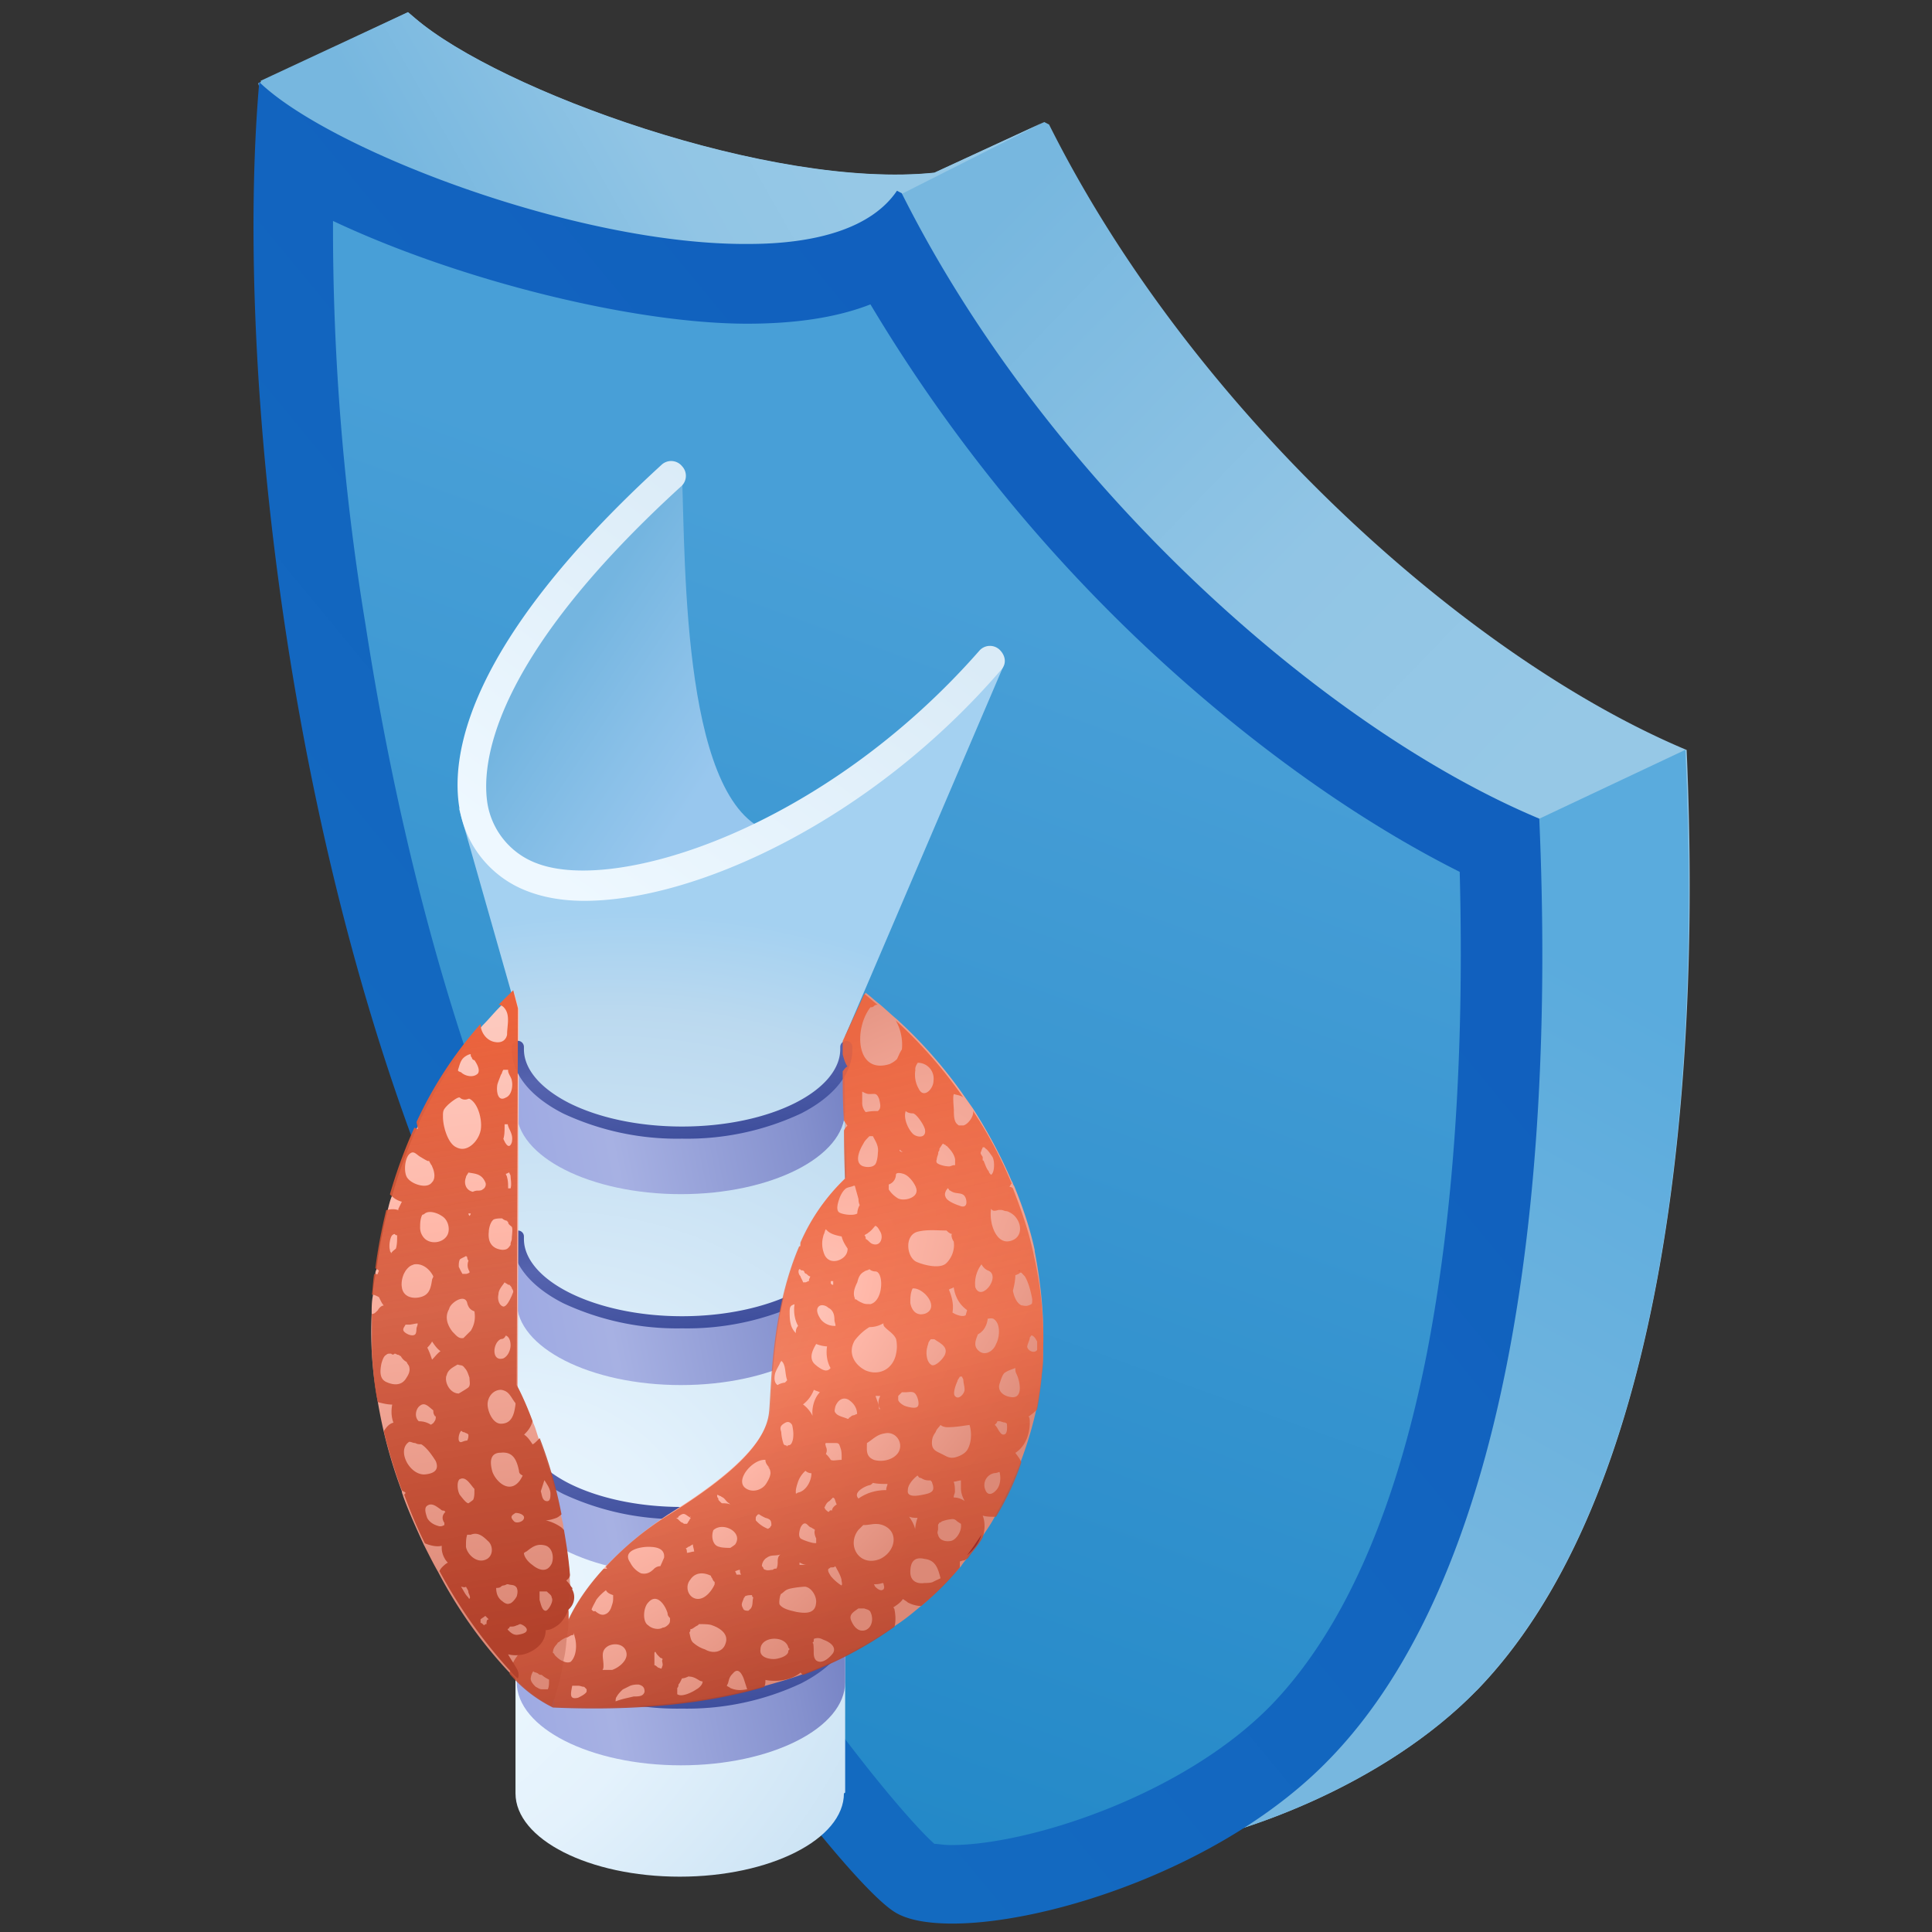 <svg xmlns="http://www.w3.org/2000/svg" width="110" height="110" fill="none"><rect width="100%" height="100%" fill="#333333" stroke="none"/><g clip-path="url(#a)"><path fill="url(#b)" d="M84.07 96.25c-5.23 5.36-13.61 8.53-19.32 9.21-2.47.28-4.4.14-5.36-.48-3.1-1.79-17.19-20.7-24.68-37.12a104.51 104.51 0 0 1-3.72-9.5h-.55L17.86 15.62 14.7 4.74 23.23.7l.4.34c4.82 4.13 20.29 9.76 29.57 8.8l6.26-2.89.27.14c8.18 16.36 23.86 30.39 36.3 35.61.97 22.07-2 43.32-11.96 53.56Z"/><path fill="url(#c)" d="m59.46 6.94-8.18 4.13-12.86 11.76L18 15.47 14.84 4.6 23.23.69l.4.34c4.82 4.13 20.29 9.76 29.57 8.8l6.26-2.89Z"/><path fill="url(#d)" d="M84.07 96.25c-5.23 5.36-13.61 8.53-19.32 9.21-1.51-1.92-3.71-4.67-3.85-4.95-.27-.41 26.6-53.83 26.6-53.83l8.46-3.99c1.03 22.07-1.92 43.25-11.9 53.56Z"/><path fill="url(#e)" d="M54.16 107.25c-1.5 0-1.99-.28-1.99-.28h-.14c-2.47-1.5-16.3-19.59-23.72-36.09-4.4-9.76-7.77-21.86-9.83-34.92A152.51 152.51 0 0 1 16.7 8.94c6.4 3.71 17.6 7.35 25.79 7.35 3.36 0 5.98-.61 7.9-1.78 8.94 16.36 23.86 28.67 34.86 33.75.9 24.13-3.1 42-11.35 50.47-5.43 5.56-14.98 8.52-19.73 8.52Z"/><path fill="url(#f)" d="M18.96 12.58c7.3 3.44 17.2 5.85 23.58 5.85 2.75 0 5.1-.35 7.02-1.1A90.37 90.37 0 0 0 64.68 36.3c5.91 5.64 12.38 10.31 18.43 13.34.27 10.38-.35 19.52-1.86 27.36-1.79 9.14-4.81 15.88-8.87 20.08-5.02 5.15-13.82 7.97-18.22 7.97-.48 0-.75-.07-.96-.07-1.03-.9-4.54-4.81-9.62-12.3-3.17-4.54-9.01-13.62-13.14-22.76-4.33-9.56-7.63-21.45-9.62-34.3a138.82 138.82 0 0 1-1.86-23.04Zm-4.2-7.9c-1.43 16.43 1.73 45.44 11.56 67.1C33.74 88.28 47.9 107.1 51 108.9c.69.41 1.79.62 3.23.62 5.5 0 15.54-3.23 21.45-9.35 9.97-10.24 12.93-31.49 11.96-53.56C75.2 41.4 59.53 27.36 51.34 11l-.27-.14c-1.44 2.13-4.6 3.03-8.46 3.03-9.76.07-23.85-5.36-27.84-9.21Z"/><path fill="url(#g)" d="M48.12 102.03V58.99l9-21.04-16.09 11.2-10.86 1.1L26.12 46l3.23 11.35v44.75c0 2.62 4.19 4.75 9.35 4.75 5.15 0 9.35-2.13 9.35-4.75.07 0 .07-.06.07-.06Z"/><path fill="url(#h)" d="M48.12 95.77c0 2.61-4.2 4.74-9.35 4.74-5.16 0-9.35-2.13-9.35-4.74v-3.71.13c0 2.62 4.19 4.75 9.35 4.75 5.08 0 9.28-2.06 9.35-4.68v3.51Z"/><path fill="url(#i)" fill-rule="evenodd" d="M29.48 91.71c.2 0 .35.16.35.35v.13c0 1.11.9 2.2 2.55 3.05 1.64.83 3.92 1.35 6.45 1.35 2.54 0 4.82-.52 6.46-1.35 1.65-.84 2.55-1.94 2.55-3.05v-.13a.34.34 0 1 1 .69 0v.13c0 1.5-1.2 2.78-2.93 3.66a15.3 15.3 0 0 1-6.77 1.43 15.3 15.3 0 0 1-6.76-1.43c-1.73-.88-2.93-2.15-2.93-3.66v-.13c0-.2.15-.35.34-.35Z" clip-rule="evenodd"/><path fill="url(#j)" d="M48.12 84.9c0 2.62-4.2 4.75-9.35 4.75-5.16 0-9.35-2.13-9.35-4.74v-3.72.14c0 2.61 4.19 4.75 9.35 4.75 5.08 0 9.28-2.07 9.35-4.68v3.51Z"/><path fill="url(#k)" fill-rule="evenodd" d="M29.48 80.92c.2 0 .35.15.35.34v.14c0 1.1.9 2.2 2.55 3.05 1.64.83 3.92 1.35 6.45 1.35 2.54 0 4.82-.52 6.46-1.35 1.65-.84 2.55-1.94 2.55-3.05v-.14a.34.34 0 1 1 .69 0v.14c0 1.5-1.2 2.78-2.93 3.66a15.3 15.3 0 0 1-6.77 1.43 15.3 15.3 0 0 1-6.76-1.43c-1.73-.88-2.93-2.16-2.93-3.66v-.14c0-.19.15-.34.34-.34Z" clip-rule="evenodd"/><path fill="url(#l)" d="M48.12 74.11c0 2.62-4.2 4.75-9.35 4.75-5.16 0-9.35-2.13-9.35-4.75V70.4v.14c0 2.61 4.19 4.74 9.35 4.74 5.08 0 9.28-2.06 9.35-4.67v3.5Z"/><path fill="url(#m)" fill-rule="evenodd" d="M29.48 70.06c.2 0 .35.15.35.34v.14c0 1.1.9 2.2 2.55 3.04 1.64.83 3.92 1.36 6.45 1.36 2.54 0 4.82-.53 6.46-1.36 1.65-.84 2.55-1.93 2.55-3.04v-.14a.34.34 0 0 1 .69 0v.14c0 1.5-1.2 2.78-2.93 3.66a15.3 15.3 0 0 1-6.77 1.43 15.3 15.3 0 0 1-6.76-1.43c-1.73-.88-2.93-2.16-2.93-3.66v-.14c0-.19.15-.34.34-.34Z" clip-rule="evenodd"/><path fill="url(#n)" d="M48.11 63.25c0 2.61-4.19 4.74-9.35 4.74-5.15 0-9.35-2.13-9.35-4.74v-3.71.14c0 2.6 4.2 4.74 9.35 4.74 5.1 0 9.29-2.06 9.35-4.68v3.51Z"/><path fill="url(#o)" d="M38.83 27.02c.2 5.09 0 19.25 5.3 20.42-.7 1.1-7.02 2.61-7.02 2.61s-11.61 1.72-10.3-5.64C28.1 37 33.46 31.5 33.46 31.5l5.36-4.47Z"/><path fill="url(#p)" d="M33.26 51.29c-1.23 0-2.33-.2-3.23-.55a6.1 6.1 0 0 1-3.85-4.6c-.55-2.96.21-9.36 11.48-19.67a.8.8 0 0 1 1.17.07.8.8 0 0 1-.07 1.17c-11.06 10.1-11.34 16.02-11 18.08a4.4 4.4 0 0 0 2.82 3.37c4.54 1.72 16.3-2 25.17-12.1a.8.8 0 0 1 1.16-.07c.35.34.42.82.07 1.17-7.35 8.52-17.32 13.13-23.72 13.13Z"/><path fill="url(#q)" d="M59.39 76.8c0 .4 0 .75-.07 1.23v.07c-.07.62-.14 1.24-.27 1.93a21.6 21.6 0 0 1-2.34 6.18c-.2.42-.48.83-.76 1.24-.27.41-.55.76-.82 1.17-.14.2-.28.34-.41.55-.7.76-1.38 1.51-2.2 2.2-.49.41-.97.82-1.52 1.17-1.51 1.03-3.23 2-5.22 2.75-.69.27-1.45.48-2.2.69-3.3.96-7.29 1.37-12.03 1.16.07-.06-.21-1.23.2-3.02l.2-.83c.15-.34.28-.75.49-1.16.41-.9 1.1-1.86 2-2.9.06-.06.06-.13.13-.13a20.4 20.4 0 0 1 3.5-2.89c3.86-2.4 5.58-4.26 5.78-5.84.14-1.17.07-5.64 1.72-9.49 0-.07.07-.14.07-.2a11.24 11.24 0 0 1 2.54-3.65c0-.07 0-1.3-.06-2.75v-.55c0-.96 0-2-.07-2.82V59.2l1.23-2.68c.28.2.49.42.76.62.34.28.69.62 1.03.9a25.99 25.99 0 0 1 3.85 4.4l.48.68c.83 1.3 1.58 2.68 2.2 4.13.07.07.07.2.14.27.48 1.17.9 2.4 1.17 3.65v.07c.34 1.78.55 3.64.48 5.56Z"/><path fill="url(#r)" d="M32.37 91.64v.49c0 .27 0 .61-.07.89-.07.48-.07.96-.2 1.44-.14.9-.35 1.8-.7 2.68a7.97 7.97 0 0 1-1.99-1.5c-.13-.15-.27-.28-.48-.49a25.92 25.92 0 0 1-3.98-5.64c-.28-.48-.55-1.03-.83-1.58-.41-.9-.82-1.79-1.17-2.75 0-.07-.07-.14-.07-.27a27.32 27.32 0 0 1-1.37-5.1 21.56 21.56 0 0 1-.35-5.01c0-.34 0-.69.07-1.03 0-.41.07-.76.14-1.17 0-.14 0-.2.07-.34.14-1.1.34-2.2.62-3.3.07-.28.14-.62.27-.9a29.3 29.3 0 0 1 1.38-3.78c.07-.14.14-.2.14-.34a23.4 23.4 0 0 1 3.64-5.57c.34-.34.62-.69.96-1.03l.83-.83.27 1.03L29.48 79s.42.76.9 2.07c.13.27.2.62.34.96.41 1.17.9 2.68 1.24 4.33.07.28.14.55.14.83.13.82.27 1.65.34 2.54 0 .2 0 .48.07.69-.14.4-.14.82-.14 1.23Z"/><path fill="url(#s)" fill-rule="evenodd" d="M29.48 59.26c.2 0 .35.16.35.35v.13c0 1.11.9 2.2 2.55 3.05 1.64.83 3.92 1.35 6.45 1.35 2.54 0 4.82-.52 6.46-1.35 1.65-.84 2.55-1.94 2.55-3.05v-.13a.34.34 0 0 1 .69 0v.13c0 1.5-1.2 2.78-2.93 3.66a15.3 15.3 0 0 1-6.77 1.43 15.3 15.3 0 0 1-6.76-1.43c-1.73-.88-2.93-2.15-2.93-3.66v-.13c0-.2.15-.35.34-.35Z" clip-rule="evenodd"/><path fill="#9B2A2A" d="M58.08 72.33c-.07 0-.07 0-.07.06l.07-.06Z"/><path fill="url(#t)" fill-opacity=".9" d="M58.84 71.36c-.28-1.3-.69-2.47-1.17-3.7-.07-.08-.14-.08-.2-.08.06-.07.06-.14.13-.2a23.75 23.75 0 0 0-2.2-4.13c.07.28-.27.76-.55.83h-.2c-.07 0-.07 0-.14-.07-.2-.14-.2-.55-.2-.76 0-.2-.08-.82 0-.96.2.07.4.07.54.2A26 26 0 0 0 51 58.1c.28.49.41 1.1.35 1.65-.14.21-.21.42-.28.55-.14.14-.27.21-.41.28-1.93.62-2.06-2-1.1-3.23.07 0 .14 0 .2-.07.07-.07.14-.07.21-.07-.27-.2-.48-.41-.76-.62l-1.23 2.68v.76c.07.27.13.48.27.69-.14.07-.2.2-.27.27 0 .83 0 1.86.07 2.82.06.07.13.2.2.28a.95.95 0 0 0-.2.27c0 1.51.06 2.75.06 2.75a11.24 11.24 0 0 0-2.54 3.64v.21h-.07c-1.65 3.85-1.58 8.32-1.72 9.49-.2 1.65-1.92 3.44-5.77 5.84a17.45 17.45 0 0 0-3.5 2.89c0 .07 0 .07.06.14h-.2c-.9.96-1.59 2-2 2.88v-.48c-.27.07-.55.21-.82.35-.49.27-.83.62-1.04 1.1-.13.27-.13.48-.13.75-.35 0-.76.07-.97.42-.2.27-.34.61-.4.96a7.8 7.8 0 0 0 2.47 1.92c4.74.21 8.73-.2 12.03-1.17.07-.13.07-.27.07-.4.68.13 1.5 0 2-.42l.13.14a22 22 0 0 0 5.22-2.75c.07-.28.07-.62 0-.97 0-.06-.07-.13-.07-.13.21-.14.42-.28.55-.48.07.06.21.13.28.2.27.14.55.2.76.2.82-.68 1.58-1.44 2.2-2.2v-.34c.06 0 .13-.06.27-.06.07-.07.14-.07.2-.14.28-.41.63-.76.83-1.17.14-.41.14-.9 0-1.24.2.07.48.07.76.07.62-1.03 1.1-2.06 1.44-3.1-.07-.2-.2-.34-.34-.54.55-.35.82-1.03.82-1.72 0-.14 0-.28-.07-.35a3 3 0 0 0 .49-.4c.13-.7.2-1.31.27-1.93v-.07c.07-.41.07-.83.07-1.24.07-2-.14-3.85-.55-5.64Zm-3.78 3.23c0 .07-.07.21-.07.28-.14.14-.55 0-.76-.14.07-.41 0-.82-.2-1.3.07-.07.2-.07.27-.14.07.48.28.96.76 1.3Zm-.14 4.54c0 .2-.34.62-.55.35-.14-.14.07-.7.14-.83 0-.07.07-.14.14-.27h.13c0 .06.07.13.07.2 0 .14.07.35.07.55Zm-2.13-2.4c0-.07.07-.21.07-.28 0 0 .07-.14.14-.2h.2c.28.2.76.4.62.82-.07.27-.62.82-.82.62-.28-.2-.28-.76-.21-.96Zm-.14-1.93c-.48.14-.75-.2-.82-.62 0-.27 0-.55.13-.82.62-.07 1.59 1.1.7 1.44Zm-.48-2.96c-.55-.27-.69-1.5.07-1.71.55-.14 1.1-.07 1.65-.07.07.07.2.2.34.2-.13 0 0 .35.07.42.07.4-.07.89-.41 1.23-.34.35-1.24.14-1.72-.07ZM55 68.27c.07.27 0 .48-.28.41-.2-.07-.82-.27-.89-.55-.07-.14 0-.34.14-.48.07.07.07.14.14.14.34.27.75 0 .89.48Zm-1.65-2.34c0-.07.07-.2.07-.27v-.07c.07-.07.07-.14.07-.2.07-.08.13-.21.2-.28.07.07.14.07.14.07s0 .06.07.06c.2.21.41.42.48.76v.34h-.07c-.07 0-.2.07-.27.07-.2 0-.55-.07-.7-.2-.06-.14 0-.14 0-.28Zm-1.24-5.02c0-.2.07-.27.14-.4a.9.9 0 0 1 .9 1.02c0 .48-.56 1.03-.83.48a1.6 1.6 0 0 1-.2-1.1Zm-.55 2.34c.07.07.2.14.41.14.21 0 .7.75.7.96.06.48-.49.41-.7.2-.27-.27-.55-.89-.4-1.3Zm-.34 2.27v-.07c.07.07.14.14.2.14-.06 0-.13 0-.2-.07Zm-.28-3.92v.07-.07Zm-.34 5.84a.6.6 0 0 0 .41-.55c0-.2.48-.06.55 0 .28.14.69.7.62.97-.07.4-.82.55-1.1.34a1.6 1.6 0 0 1-.48-.48v-.28Zm-.28 8.05c.21.27.55.41.7.75.06.28.06.55 0 .83-.15.82-.9 1.3-1.73.96-.68-.34-1.03-1.03-.62-1.72.21-.27.49-.55.83-.75.27 0 .55-.07.76-.2h.06c-.06.06 0 .06 0 .13Zm-.2 4.74h-.07c0-.27-.14-.55-.2-.75h.27c-.14.27-.14.55 0 .75Zm-.62 4.33c.07 0 .14-.07.2-.13.28.06.56.06.83.06 0 .07-.07.21-.07.28v.07c-.55 0-1.1.14-1.58.48-.34-.34.34-.69.62-.76Zm-.69-11.55c.07-.27.14-.48.41-.62.07-.06.21-.06.28-.13.07.07.2.13.34.13.48 0 .48 1.65-.27 1.86h-.07c-.14 0-.28 0-.41-.07a1.5 1.5 0 0 1-.35-.2h-.07v-.07c-.13-.28 0-.62.14-.9Zm.83-2.2c-.14-.07-.2-.2-.35-.27 0-.07 0-.14-.07-.2.07-.08.14-.08.21-.15.2-.13.28-.27.41-.4.14.06.2.2.28.34.2.34 0 .89-.48.68Zm-.14-8.52c.34 0 .41-.07.55.27.07.28.14.55-.07.7-.2 0-.41 0-.69.06a.78.78 0 0 1-.2-.55v-.62c.13.07.27.14.4.14Zm-.34 2.82c.06-.14.2-.28.34-.42h.2c.14.28.35.55.28.97 0 .2-.07.62-.2.68-.14.14-.56.14-.76 0-.35-.27-.07-.89.14-1.23Zm-1.38 3.16c.07-.2.2-.48.41-.62.14-.07.28-.07.42-.14h.06l.21.76c0 .07 0 .2.07.34a1 1 0 0 0-.14.48c-.2.14-.82.07-1.03-.06-.2-.14-.07-.55 0-.76Zm-.9 2.06c.08-.14.08-.27.14-.34l.07.07c.2.2.48.27.83.34.07.28.2.48.34.69 0 .27-.14.48-.41.62-.41.2-.83.07-.96-.42a1.53 1.53 0 0 1 0-.96Zm.56 2.61v.21c-.07 0-.07 0-.14-.07v-.14h.14Zm-.83 1.45c.14-.14.41-.07.55.07.28.13.35.41.35.68 0 .14.06.21.06.35a1 1 0 0 1-.82-.35c-.14-.2-.34-.55-.14-.75Zm.55 11.69s-.2-.14-.2-.21c0-.07-.07 0 0-.07.06-.14.13-.27.27-.34l.2-.2.08.06c.06.14.06.2.13.34-.13.07-.27.21-.27.35-.14-.07-.14.07-.2.07Zm.14-2.96a1.5 1.5 0 0 0-.28-.34.44.44 0 0 0 0-.42c0-.07-.06-.13 0-.2h.55c.21 0 .21.07.28.27.07.2.07.35.07.55v.14c-.28 0-.48.07-.62 0Zm-.83-6.6a2 2 0 0 0 .62.14c-.07.41 0 .9.2 1.23-.06.07-.13.14-.27.14-.2 0-.55-.27-.68-.41-.28-.34-.07-.76.13-1.1Zm-.89 11.07c-.14-.14-.07-.41 0-.62.14-.28.28-.28.41-.14.07.07.14.14.21.14.07.07.14.07.2.14-.06.13 0 .34.07.48v.27h-.06c-.21 0-.76-.2-.83-.27Zm.34 1.51h-.4v-.14c.13.07.27.14.4.14Zm-.48-4.12c-.13.06-.13.13-.13-.07 0-.14.06-.35.13-.55.07-.2.2-.42.42-.62.06.07.2.14.34.14 0 .48-.34 1.03-.76 1.1Zm.83-4.34c0 .07 0 .07.07.14a1.88 1.88 0 0 0-.62-.82c.27-.2.48-.48.62-.83.13.07.2.07.34.14-.34.34-.48.96-.41 1.37Zm-.76-8.38c.07 0 .07.07.14.07s.07 0 .14.06c0 .07.07.14.13.14.07.07.14.14.21.14 0 .07-.07.14-.07.2v.07c-.07 0-.14.07-.2.07h-.14c0-.07-.14-.27-.14-.34-.14-.14-.14-.34-.07-.41Zm-.55 2.4c0-.27.07-.34.28-.4-.07.4 0 .88.2 1.23a.52.52 0 0 0-.13.34v.07a1.1 1.1 0 0 1-.28-.48c-.07-.28-.07-.48-.07-.76Zm.07 7.57c-.07.06-.14.06-.14.06s-.07 0-.07.07l-.06-.07h-.07l-.07-.06a2.49 2.49 0 0 1-.14-.7c-.07-.2-.07-.34.14-.47.2-.14.34-.14.48.07.07.27.14.82-.07 1.1Zm-.55 6.25c-.14.07-.2.2-.2.41 0 .14 0 .28-.07.42-.07 0-.14 0-.21.07-.14 0-.28.06-.41 0a.15.15 0 0 1-.14-.14l-.07-.07c0-.2.14-.41.28-.48.27-.2.48-.07.82-.2Zm-.34-10.31c.07-.2.2-.41.27-.55 0-.07.07-.07.07-.14.28.2.2.76.34 1.1l-.06.07-.07.07a1 1 0 0 0-.42.14c-.2-.14-.2-.42-.13-.7ZM42.2 89.65h-.27c0-.07-.07-.14-.07-.2.07 0 .14-.07.27-.07 0 .06 0 .2.07.27Zm-1.37-4.54c.07 0 .13.07.2.07.07.07.14.07.2.14.08.07.15.2.28.27l.07.07c-.13-.07-.34-.07-.48-.07l-.07-.06-.07-.07-.06-.07v-.07s-.07-.07-.07-.14v-.07Zm-.2 2c.54-.48 1.7.13 1.23.82-.07.07-.28.2-.28.2-.07 0-.48 0-.62-.06-.4-.07-.48-.62-.34-.96Zm-.15 2.6c0 .01 0 .08.07.15 0 0 .07.2.14.2v.14c-.14.34-.55.9-1.03.83-.48-.07-.69-.7-.35-1.1.28-.42.76-.42 1.17-.21Zm-.96-1.37c-.14 0-.27.07-.41.07 0-.07 0-.2-.07-.27.07 0 .07 0 .14-.07.07 0 .13-.07.27-.14 0 .14.07.28.07.41Zm-.2-1.99c-.07 0 0-.07 0 0Zm-.7 0c.35-.27.35-.14.7.07 0 .07-.07.07-.07.14-.07.07-.07.13-.14.2h-.14c-.07 0-.07-.07-.14-.07-.13-.06-.2-.2-.34-.27.07 0 .14 0 .14-.07Zm-1.71 1.72c.41 0 .96.07.9.62l-.21.48a.53.53 0 0 0-.35.14c-.2.2-.41.34-.75.27a1.33 1.33 0 0 1-.62-.62c-.48-.68.55-.89 1.03-.89Zm-5.7 8.11h-.36c-.14 0-.2-.07-.35-.14-.13-.13-.34-.34-.27-.55 0-.06.07-.27.14-.34 0 .07.2.07.27.14s.14.07.2.07c.15.13.28.2.42.27v.14c0 .07 0 .27-.07.41Zm.89-1.58c-.21-.07-.35-.2-.49-.34-.06-.07-.06-.14-.13-.14 0-.2.07-.34.2-.48.07-.07.07-.14.14-.14.14-.14.28-.2.41-.27h.07c.14-.07.2-.14.35-.14v-.14c0 .07.06.14.06.2.14.42.14 1.1-.2 1.45-.07.07-.28.07-.41 0Zm1.3 1.72c-.07.14-.34.27-.48.34-.55.14-.41-.27-.34-.68h.34c.14 0 .2.06.34.06l.14.14v.14Zm.28-4.68c0 .07 0 .07 0 0Zm0 0c.07-.2.2-.4.27-.55.14-.2.35-.4.55-.55.07.14.2.21.41.28v.21c0 .2-.06.34-.13.55-.07.13-.14.27-.35.34-.2.07-.4-.07-.55-.2-.07.06-.13 0-.2-.08Zm.62 3.44c.06-.07.06-.14.06-.27 0-.42-.2-.83.28-1.1.41-.2.96-.07 1.03.41.07.41-.41.82-.82.96h-.55Zm2.4 1.24c-.07.27-.34.27-.62.27-.27.07-.68.14-1.03.28 0-.07 0-.2.07-.28.07-.13.2-.27.34-.4l.42-.21c.2-.07.34-.07.48-.07.27.07.34.2.34.41Zm.96-1.3c.07 0 .07 0 0 0Zm.07-.21-.07.2-.2-.07c-.07-.06-.14-.13-.2-.13v-.69s0-.07.06-.07c.07.14.14.2.28.34 0 0 .06 0 .13.07-.07.14 0 .14 0 .35Zm.35-2.34c-.07.07-.2.2-.35.2-.2.14-.62.07-.82-.13-.35-.2-.28-1.03 0-1.3.48-.56.96.13 1.1.61 0 .14.07.2.14.28v.13s0 .14-.07.2Zm1.92 3.3c0 .14-.2.34-.34.41-.2.14-.83.48-1.1.28v-.35c.07-.07.07-.13.07-.2.07-.07.13-.2.2-.35.14 0 .28-.07.42-.13-.07.06 0 0 .2.06.2.07.28.14.41.21.21.07.14 0 .14.07Zm.14-1.86a1.8 1.8 0 0 1-.62-.34c-.2-.14-.2-.34-.27-.62.06-.07.06-.14.06-.2h.07c.14-.07.2-.14.35-.21l.07-.07c.2 0 .61 0 .75.07.41.14.96.48.76 1.03-.14.48-.69.62-1.17.34Zm1.44 2.2c-.07-.07-.13-.07-.2-.13l.07-.14c.06-.2.06-.35.27-.55.28-.35.48-.07.62.27l.2.62c-.4.07-.61.07-.96-.07Zm1.17-4.53-.14.13c-.06 0-.2 0-.27-.07-.14-.27-.14-.27 0-.61 0-.07.07-.07.07-.14.14-.07.27-.07.41-.07 0 .07 0 .07.07.14-.07.2 0 .41-.14.62Zm-.34-6.88c-.55-.48.48-1.65 1.17-1.58 0 .2.13.34.27.48-.27-.2 0 0 0 .14.07.2-.07.48-.2.69-.21.4-.83.61-1.24.27Zm.62 1.86v-.14c0-.07.07-.14.13-.2h.07c.07.06.2.13.35.2.27.07.34.14.34.41 0 .07-.07.07-.07.14-.14.07-.07.07-.14.07a1.76 1.76 0 0 1-.68-.48Zm1.85 7.5c-.07.27-.62.4-.82.4-.35 0-.83-.13-.76-.55 0-.75 1.38-.82 1.58-.13 0 .06.07.06.07.13-.07.07-.07.07-.07.14Zm.48-2.28c-.27-.07-.75-.14-.96-.41-.07-.07 0-.55.07-.62.14-.07.2-.2.41-.27.2-.07.76-.14.97-.14.4.07.68.62.61.96-.06.62-.68.55-1.1.48Zm2.07 2.34c-.14.2-.62.69-.97.41-.13-.14-.13-.34-.13-.48 0-.07 0-.62-.07-.48 0-.07.07-.07.07-.14v-.07s0-.07.07-.07c.2-.06.34 0 .48.07.4.14.75.42.55.76Zm.48-3.85a2.5 2.5 0 0 1-.62-.55c-.07-.14-.14-.2-.14-.34 0-.07.07-.07.14-.14h.07c.07 0 .14 0 .2-.07.14.27.28.48.35.76 0 .13.07.27 0 .34Zm.34-9.49c-.14-.07-.48-.14-.62-.27-.13-.14-.13-.14-.07-.42.14-.4.49-.61.83-.34.27.2.41.48.41.76-.07 0-.14.07-.2.07 0 0-.07 0-.14.06-.07.07-.14.07-.14.14h-.07Zm1.03 12.03c-.4.14-.68-.2-.82-.55-.14-.34.14-.48.41-.68h.34c.14.06.28.06.35.2.2.41.07.9-.28 1.03Zm.9-2.27c-.14 0-.28-.13-.35-.2l-.07-.14c.14 0 .28 0 .49-.07 0 0 .06 0 .06.07s.07.14 0 .28c0 0-.06.06-.13.06Zm-.07-1.78c-1.17.48-1.93-.76-1.24-1.65l.28-.28h.06c.35 0 .62-.14 1.04 0 .96.35.75 1.51-.14 1.93Zm1.03-6.05c-.28.41-.9.55-1.38.41-.48-.2-.4-.55-.4-.96.34-.2.54-.48 1.02-.55.62-.14 1.1.55.76 1.1Zm.34-2.68c-.13-.07-.34-.21-.34-.35v-.2l.07-.07.14-.14h.2c.2 0 .41-.07.55.07.14.14.28.62.14.75-.14.14-.62 0-.76-.06Zm.21 4.8c0-.27.27-.61.55-.82.07.07.07.14.2.14.21.14.35.14.56.14 0 0 0 .07.06.07 0 .07.07.2.07.27.07.35-.27.41-.62.48-.34.07-.89.14-.82-.27Zm.55 1.59c-.07.2-.14.48-.14.76v-.14c-.07-.28-.2-.48-.34-.69.14.07.34.07.48.07Zm.9 3.64c-.14.07-.35.07-.49.07-.48.07-.82-.14-.82-.62 0-.55.2-.9.82-.75.62.07.76.55.9 1.1l-.42.2Zm1.02-2.33c-.27.06-.68 0-.75-.35-.07-.14 0-.2 0-.34v-.2c0-.08.07-.08.07-.15.07 0 .07 0 .13-.06a2 2 0 0 1 .62-.14c.14 0 .2.07.28.14l.2.13c.07.42-.27.9-.55.97Zm.14-2.48c0-.14.07-.2.07-.34s0-.35-.07-.55c.14 0 .28-.07.41-.07v.41c0 .28.07.48.21.76a1.1 1.1 0 0 0-.62-.2Zm.76-2.68c-.14.2-.41.34-.69.41-.34.07-.48-.07-.76-.2-.27-.14-.55-.21-.55-.62 0-.28.07-.42.21-.62.07-.2.2-.28.28-.41.06.06.2.13.4.13.42 0 .83-.07 1.25-.13.13.4.13 1.03-.14 1.44Zm1.79-13.68h.13c.14 0 .2.07.35.07.2.07.41.2.55.41.34.48.27 1.17-.42 1.3-.75.14-1.16-1.03-1.03-1.85.07.14.2.14.42.07Zm-.97-3.37c0-.07.07-.14.07-.2.07 0 .14 0 .14.06.14.07.27.28.41.48.14.21.14.9-.07 1.03-.07-.06-.13-.13-.13-.2-.14-.14-.21-.41-.28-.55 0-.07-.07-.07-.07-.07v-.2c-.14-.21-.14-.21-.07-.35Zm0 6.46c.07.14.2.28.35.35.82.27-.35 1.85-.7.96a1.8 1.8 0 0 1 .35-1.3Zm-.13 4.95c-.35-.27-.21-.62-.07-.96.27-.14.48-.41.55-.83v-.06c.13 0 .27-.07.4.06.35.28.28 1.04.08 1.38-.14.41-.62.69-.96.41Zm1.03 7.84c-.2.27-.55.48-.7 0a.69.69 0 0 1 .56-.9c.14 0 .2-.06.27-.06.07.27.07.68-.13.96Zm.55-3.71c0 .13.07.62-.2.62-.22 0-.35-.49-.5-.55.08-.07.15-.14.15-.21h.13c.07 0 .21.07.28.07.07 0 .14.07.14.07 0-.07 0-.07 0 0Zm.2-1.52c-.4-.06-.75-.34-.62-.75.07-.2.14-.48.28-.62.2-.14.41-.2.62-.28 0 .14 0 .21.07.35.2.41.4 1.44-.35 1.3Zm.14-6.05c.07-.27.14-.61.14-.89.07 0 .14-.07.2-.07l.07-.07s.07 0 .07-.07l-.07.07h.07l.2.21c.21.34.35.9.42 1.3 0 .28 0 .28-.2.35-.14.07-.35 0-.42 0-.27-.14-.41-.48-.48-.83Zm1.38 3.37c-.14.21-.49.07-.55-.13-.07-.07.13-.42.13-.55 0-.07.07-.07.07-.14h.07c.14.07.2.2.28.34v.48Z"/><path fill="#9B2A2A" d="M55.88 87.38c-.13.48-.48.9-.82 1.17.27-.34.55-.76.82-1.17Z"/><path fill="url(#u)" d="M32.59 90.48c0-.07 0-.07-.07-.14a1.5 1.5 0 0 0-.28-.35l.07-.06c.07-.07.14-.14.14-.28-.07-.9-.2-1.72-.34-2.54l-.14-.14a2.6 2.6 0 0 0-.9-.41c.21 0 .42-.07.62-.14.14-.07.21-.14.28-.2a25.49 25.49 0 0 0-1.24-4.34l-.07.07c-.07.07-.27.28-.34.28-.14-.21-.28-.42-.48-.55l.07-.07c.2-.2.34-.42.41-.7-.48-1.3-.9-2.05-.9-2.05l.07-21.45-.27-1.03-.83.82c.07 0 .21.07.28.14.41.41.2 1.03.2 1.58-.06.27-.27.48-.68.41-.48-.07-.83-.55-.83-1.03a22.8 22.8 0 0 0-3.64 5.57c0 .14.07.27.07.41-.07 0-.14-.07-.2-.07A27.88 27.88 0 0 0 22.2 68c.2.21.4.35.68.42l-.2.41v.07c-.2-.07-.41-.07-.69 0a30.7 30.7 0 0 0-.62 3.3c.07.07.14.07.2.14 0 .06-.06.13-.06.2h-.21c-.07.41-.07.83-.13 1.17.13 0 .27.07.4.14.08.14.15.34.28.48-.13 0-.27.14-.34.27-.14.14-.2.21-.34.21v2.13c.06.96.13 1.93.34 2.89.27.07.55.14.82.14-.06.34-.06.68.07 1.03-.27.07-.4.27-.55.48.28 1.17.62 2.27 1.03 3.37.07.07.14.07.21.14 0 .06-.07.06-.07.13.35.97.76 1.93 1.17 2.75.34.14.69.21.96.14v.14c0 .27.14.62.35.82-.14.07-.2.14-.28.21-.07.07-.14.14-.2.27A28.49 28.49 0 0 0 29 95.08c.14.14.28.35.48.48.07-.13.07-.34-.06-.55-.14-.27-.35-.55-.49-.82.28.07.55.07.9 0 .69-.2 1.24-.69 1.24-1.38.27 0 .48-.13.68-.27.28-.2.48-.55.62-.9a.92.92 0 0 0 .2-1.16ZM31 84.28c.13.21.34.49.34.76 0 .21 0 .49-.27.42-.21-.07-.21-.35-.28-.55l.2-.62Zm-1.72 2.35c-.28-.28-.14-.35.07-.49.2 0 .41.07.48.21.07.28-.41.41-.55.28Zm-.62-12.24c-.28-.07-.34-.48-.28-.69 0-.27.21-.48.35-.69.07.07.14.07.2.14H29c.07.07.14.14.14.2.14.21.07.21 0 .42-.07.14-.27.62-.48.62Zm0 2.95c-.69.21-.62-.89-.14-1.1.14 0 .2-.06.28-.2.2.07.27.34.27.55 0 .27-.14.62-.41.75Zm.34-6.39c0 .07 0 .07 0 0Zm-.13-3.92c0-.07-.07-.14-.07-.2.07 0 .13-.07.2-.07 0 .07.07.13.07.2 0 .14.07.48 0 .7h-.14c0-.22 0-.42-.06-.63Zm.13-2.75c.14.28.2.48.14.76-.14.41-.34.14-.48-.2.07-.21.07-.49.07-.83h.2c-.06 0 .07.27.07.27Zm-.68-2.54c.06-.2.13-.35.2-.55.07-.07.07-.2.14-.28h.27v.07c0 .14.21.41.21.55.07.28 0 .83-.34.96-.48.28-.55-.4-.48-.75Zm-.49 8.39c0-.14.07-.55.28-.7.14-.06.34-.06.48-.06.07.07.2.14.34.14-.13 0-.06 0 0 .07 0 .13.14.2.21.27.07.14 0 .48 0 .69 0 .07-.07.2-.07.27v.07c-.14.2-.2.28-.48.28-.62-.07-.82-.48-.76-1.03Zm.7 9c.47.07.54.41.82.76v.07c-.07.55-.2 1.1-.83 1.1-.41 0-.69-.55-.75-.97-.07-.48.27-.96.75-.96Zm-.9-11.82c.07.13 0 .34-.14.4-.07.08-.2.08-.34.08-.07 0-.28.07-.2.07-.42-.07-.56-.48-.42-.83 0-.07.07-.14.14-.27.4.07.75.07.96.55Zm-.96 4.47c-.07.2-.07.4.06.61v.07s-.13.07-.2.07h-.2a3.98 3.98 0 0 1-.21-.41c0-.14 0-.28.06-.41.07-.07.28-.14.35-.2l.07.06c0 .14.07.2.07.2Zm0-2.69h.13c0 .07-.07.14-.07.14s-.06-.07-.06-.14Zm-.07 5.1c.07.27.2.4.41.47.07.42 0 .76-.2 1.1l-.42.42c-.27.06-.41-.14-.62-.35-.27-.34-.48-.82-.2-1.3.06-.35.89-.9 1.03-.35Zm-.48-13.41c.06-.21.13-.42.27-.55.07-.07.28-.21.41-.21 0 .07 0 .14.07.2 0 .07.07.14.14.14.14.2.34.55.2.76-.27.27-.75.14-.96-.07-.2-.07-.2-.07-.13-.27Zm-.9 2.81c0-.34 0-.4.28-.68.07-.07.55-.48.68-.42.14.14.35.14.49.07h.06c.55.28.76 1.38.62 1.86-.13.55-.75 1.24-1.37.9-.48-.21-.76-1.18-.76-1.73Zm-1.85 2.07c.2-.14.34.07.55.2.13.07.55.35.48.21.07.07.07.14.13.2 0 .07.07.07.07.14.14.28.21.7 0 .9-.27.4-1.1.13-1.37-.2-.28-.28-.2-1.25.14-1.45Zm-.14 6.53c.14-.14.2-.14.34-.2.48-.08.9.27 1.1.68 0 .07-.07.14-.07.2-.07.42-.13.83-.62.97-.48.14-1.03 0-1.1-.55-.06-.35.07-.83.35-1.1Zm1.51 8.73c-.07.14-.14.14-.2.2-.21-.13-.42-.2-.7-.2l-.06-.07c-.2-.27-.07-.69.14-.82.27-.21.48.06.75.27 0 .07 0 .2.07.28 0 0 0 .06.07.06v.07s0 .14-.07.21Zm-1.1-4.95c-.14.14-.48 0-.62-.14s0-.27.07-.41h.2c.14 0 .35-.07.49-.07 0 .14-.07.2-.07.34 0 0 0 .21-.07.28Zm.96 1.44c-.07-.2-.13-.4-.27-.68.07-.07.2-.21.27-.35.14.2.28.41.48.55-.2.14-.34.35-.48.48Zm-2.27-7.08s.07-.07.14-.07c.07.07.07.07.14.07v.07c0 .2 0 .48-.07.69-.07.07-.2.14-.27.27 0-.07-.07-.07-.07-.2-.07-.2 0-.7.13-.83Zm-.4 8.32c-.35-.2-.28-.69-.21-1.03.06-.2.13-.41.27-.48.07-.07.14-.07.2-.07h.08c.06.07.13.07.2 0 .07 0 .14.07.2.07.08 0 .08.07.15.07.06.13.2.27.34.34 0 .07.14.2.14.28.07.27-.07.48-.2.68-.28.42-.77.35-1.18.14Zm1.37 3.44c.13 0 .2.07.34.07.14.07.2.07.34.07.35.2.7.75.83.96.2.48-.07.69-.55.75-.9.14-1.72-1.37-.96-1.85Zm2 4.6c0 .07 0 .07 0 0v.14c-.15.07-.15.07-.28.07-.28-.07-.55-.2-.7-.48-.06-.2-.2-.55 0-.69.28-.2.56.07.76.2.07.08.14.08.21.08l.07.07c-.2.2-.2.4-.07.61Zm-1.1-16.15a.88.88 0 0 1-.28-.69c0-.14 0-.48.13-.69.07 0 .14-.07.14-.07.28-.2.76 0 .96.14.35.2.48.69.35 1.03-.2.48-.9.62-1.3.28Zm1.23 7.77c.07-.35.41-.48.62-.62.2.07.27 0 .41.2.14.14.2.35.27.55 0 .21.07.42-.06.55-.07.07-.55.35-.55.35-.49 0-.83-.62-.7-1.03Zm.75 3.78c-.13-.07-.06-.48.07-.62.07 0 .07.07.14.07s.14.07.2.07l.08.07c0 .13 0 .2-.07.34-.2 0-.35.14-.42.07Zm0 2.13c.35-.2.62.34.83.55v.14c0 .13 0 .34-.07.48-.07.07-.27.2-.27.2-.14 0-.42-.4-.49-.48-.13-.2-.2-.75 0-.9Zm.55 6.8s-.06 0-.06-.06c-.21-.2-.28-.42-.42-.62.07 0 .2.07.28 0 .07.14.14.2.14.34.06.14.13.28.06.35Zm.97 1.45c-.07 0-.07 0-.14.07-.07-.07-.14-.14-.2-.14v-.2c.06-.06.2-.13.27-.2l.2.2c-.13 0-.13.14-.13.28Zm-.14-3.64c-.48.13-.96-.35-1.03-.76 0-.28 0-.48.07-.69h.2c.35-.14.62 0 .97.35.34.27.34.96-.21 1.1Zm.96-6.12c.69-.07.9.41 1.03 1.03 0 .14.07.2.21.27-.07.14-.14.28-.28.42-.55.55-1.23-.07-1.44-.62-.14-.48-.2-1.1.48-1.1Zm.07 8.45c-.27-.2-.34-.48-.34-.75.07 0 .2 0 .27-.07s.14-.07.14-.07c.07 0 .2-.07.2-.07h.07c.21.07.35 0 .49.2.06.14.06.28 0 .49-.07.14-.28.41-.42.41-.13.07-.34-.07-.4-.14Zm1.38 1.72c-.07.14-.49.2-.55.2-.21 0-.35-.13-.49-.27-.06-.07 0-.07 0-.07l.07-.06s0-.07.07-.07c.14 0 .2 0 .35-.07.06 0 .13-.07.2-.07s.48.2.35.41Zm-.14-4.47c.07 0 .07-.07.14-.07.34-.27.61-.48 1.1-.34.4.14.48.69.34 1.03-.28.55-.76.35-1.1.07-.28-.2-.48-.48-.48-.69Zm1.24 3.3c-.21 0-.28-.4-.35-.62v-.48h.41c.14.14.28.21.28.35.14.2-.2.75-.34.75Z"/></g><defs><linearGradient id="b" x1="36.2" x2="67.86" y1="33.5" y2="64.14" gradientUnits="userSpaceOnUse"><stop stop-color="#77B7DF"/><stop offset=".59" stop-color="#91C5E5"/><stop offset="1" stop-color="#96C8E6"/></linearGradient><linearGradient id="c" x1="25.43" x2="44.66" y1="14.36" y2="3.44" gradientUnits="userSpaceOnUse"><stop stop-color="#77B7DF"/><stop offset=".59" stop-color="#91C5E5"/><stop offset="1" stop-color="#96C8E6"/></linearGradient><linearGradient id="d" x1="94.29" x2="62.95" y1="57.13" y2="113.49" gradientUnits="userSpaceOnUse"><stop stop-color="#5AABDD"/><stop offset=".55" stop-color="#77B7DF"/></linearGradient><linearGradient id="e" x1="55.66" x2="28.16" y1="28.87" y2="105.18" gradientUnits="userSpaceOnUse"><stop offset=".06" stop-color="#489FD7"/><stop offset="1" stop-color="#1F86C6"/></linearGradient><linearGradient id="f" x1="9.43" x2="72.69" y1="82.01" y2="29.82" gradientUnits="userSpaceOnUse"><stop stop-color="#146DC1"/><stop offset=".9" stop-color="#1160BE"/></linearGradient><linearGradient id="h" x1="54.65" x2="29.98" y1="97.97" y2="102.86" gradientUnits="userSpaceOnUse"><stop offset=".05" stop-color="#6472B9"/><stop offset=".35" stop-color="#8591CE"/><stop offset=".77" stop-color="#A7B1E3"/><stop offset="1" stop-color="#9DA9E3"/></linearGradient><linearGradient id="i" x1="48.32" x2="47.15" y1="97.37" y2="89.57" gradientUnits="userSpaceOnUse"><stop stop-color="#36469D"/><stop offset=".21" stop-color="#41519E"/><stop offset=".75" stop-color="#5664AF"/><stop offset="1" stop-color="#4756A2"/></linearGradient><linearGradient id="j" x1="54.65" x2="29.98" y1="87.11" y2="92" gradientUnits="userSpaceOnUse"><stop offset=".05" stop-color="#6472B9"/><stop offset=".35" stop-color="#8591CE"/><stop offset=".77" stop-color="#A7B1E3"/><stop offset="1" stop-color="#9DA9E3"/></linearGradient><linearGradient id="k" x1="48.32" x2="47.15" y1="86.58" y2="78.78" gradientUnits="userSpaceOnUse"><stop stop-color="#36469D"/><stop offset=".21" stop-color="#41519E"/><stop offset=".75" stop-color="#5664AF"/><stop offset="1" stop-color="#4756A2"/></linearGradient><linearGradient id="l" x1="54.65" x2="29.98" y1="76.31" y2="81.2" gradientUnits="userSpaceOnUse"><stop offset=".05" stop-color="#6472B9"/><stop offset=".35" stop-color="#8591CE"/><stop offset=".77" stop-color="#A7B1E3"/><stop offset="1" stop-color="#9DA9E3"/></linearGradient><linearGradient id="m" x1="48.32" x2="47.15" y1="75.72" y2="67.91" gradientUnits="userSpaceOnUse"><stop stop-color="#36469D"/><stop offset=".21" stop-color="#41519E"/><stop offset=".75" stop-color="#5664AF"/><stop offset="1" stop-color="#4756A2"/></linearGradient><linearGradient id="n" x1="54.65" x2="29.98" y1="65.45" y2="70.34" gradientUnits="userSpaceOnUse"><stop offset=".05" stop-color="#6472B9"/><stop offset=".35" stop-color="#8591CE"/><stop offset=".77" stop-color="#A7B1E3"/><stop offset="1" stop-color="#9DA9E3"/></linearGradient><linearGradient id="o" x1="29.91" x2="40.22" y1="40.22" y2="47.1" gradientUnits="userSpaceOnUse"><stop stop-color="#74B5E0"/><stop offset=".5" stop-color="#89C0E8"/><stop offset=".88" stop-color="#98C7EE"/></linearGradient><linearGradient id="p" x1="26.12" x2="41.94" y1="48.81" y2="27.5" gradientUnits="userSpaceOnUse"><stop offset=".08" stop-color="#EEF8FF"/><stop offset="1" stop-color="#DAEBF7"/></linearGradient><linearGradient id="r" x1="21.52" x2="26.44" y1="50.94" y2="92.43" gradientUnits="userSpaceOnUse"><stop stop-color="#FBD5CD"/><stop offset=".46" stop-color="#FFB8A9"/><stop offset="1" stop-color="#DC8977"/></linearGradient><linearGradient id="s" x1="48.32" x2="47.15" y1="64.92" y2="57.12" gradientUnits="userSpaceOnUse"><stop stop-color="#36469D"/><stop offset=".21" stop-color="#41519E"/><stop offset=".75" stop-color="#5664AF"/><stop offset="1" stop-color="#4756A2"/></linearGradient><linearGradient id="t" x1="59.12" x2="51.2" y1="93.5" y2="58.74" gradientUnits="userSpaceOnUse"><stop stop-color="#B2412B"/><stop offset=".51" stop-color="#EC633C" stop-opacity=".8"/><stop offset="1" stop-color="#EC633C"/></linearGradient><linearGradient id="u" x1="30.25" x2="24.94" y1="93.16" y2="58.57" gradientUnits="userSpaceOnUse"><stop stop-color="#B2412B"/><stop offset=".55" stop-color="#CE5133" stop-opacity=".8"/><stop offset="1" stop-color="#EC633C"/></linearGradient><radialGradient id="g" cx="0" cy="0" r="1" gradientTransform="matrix(41.6 -30.3 22.8 31.4 23.72 94.19)" gradientUnits="userSpaceOnUse"><stop stop-color="#EEF8FF"/><stop offset=".32" stop-color="#E4F2FC"/><stop offset=".84" stop-color="#BBD9EF"/><stop offset=".97" stop-color="#A4D1F1"/></radialGradient><radialGradient id="q" cx="0" cy="0" r="1" gradientTransform="matrix(10.7 10.3 -26.7 27.6 41.25 78.37)" gradientUnits="userSpaceOnUse"><stop stop-color="#FBD5CD"/><stop offset=".29" stop-color="#FFB8A9"/><stop offset="1" stop-color="#DC8977"/></radialGradient><clipPath id="a"><path fill="#fff" d="M0 0h110v110H0z"/></clipPath></defs></svg>